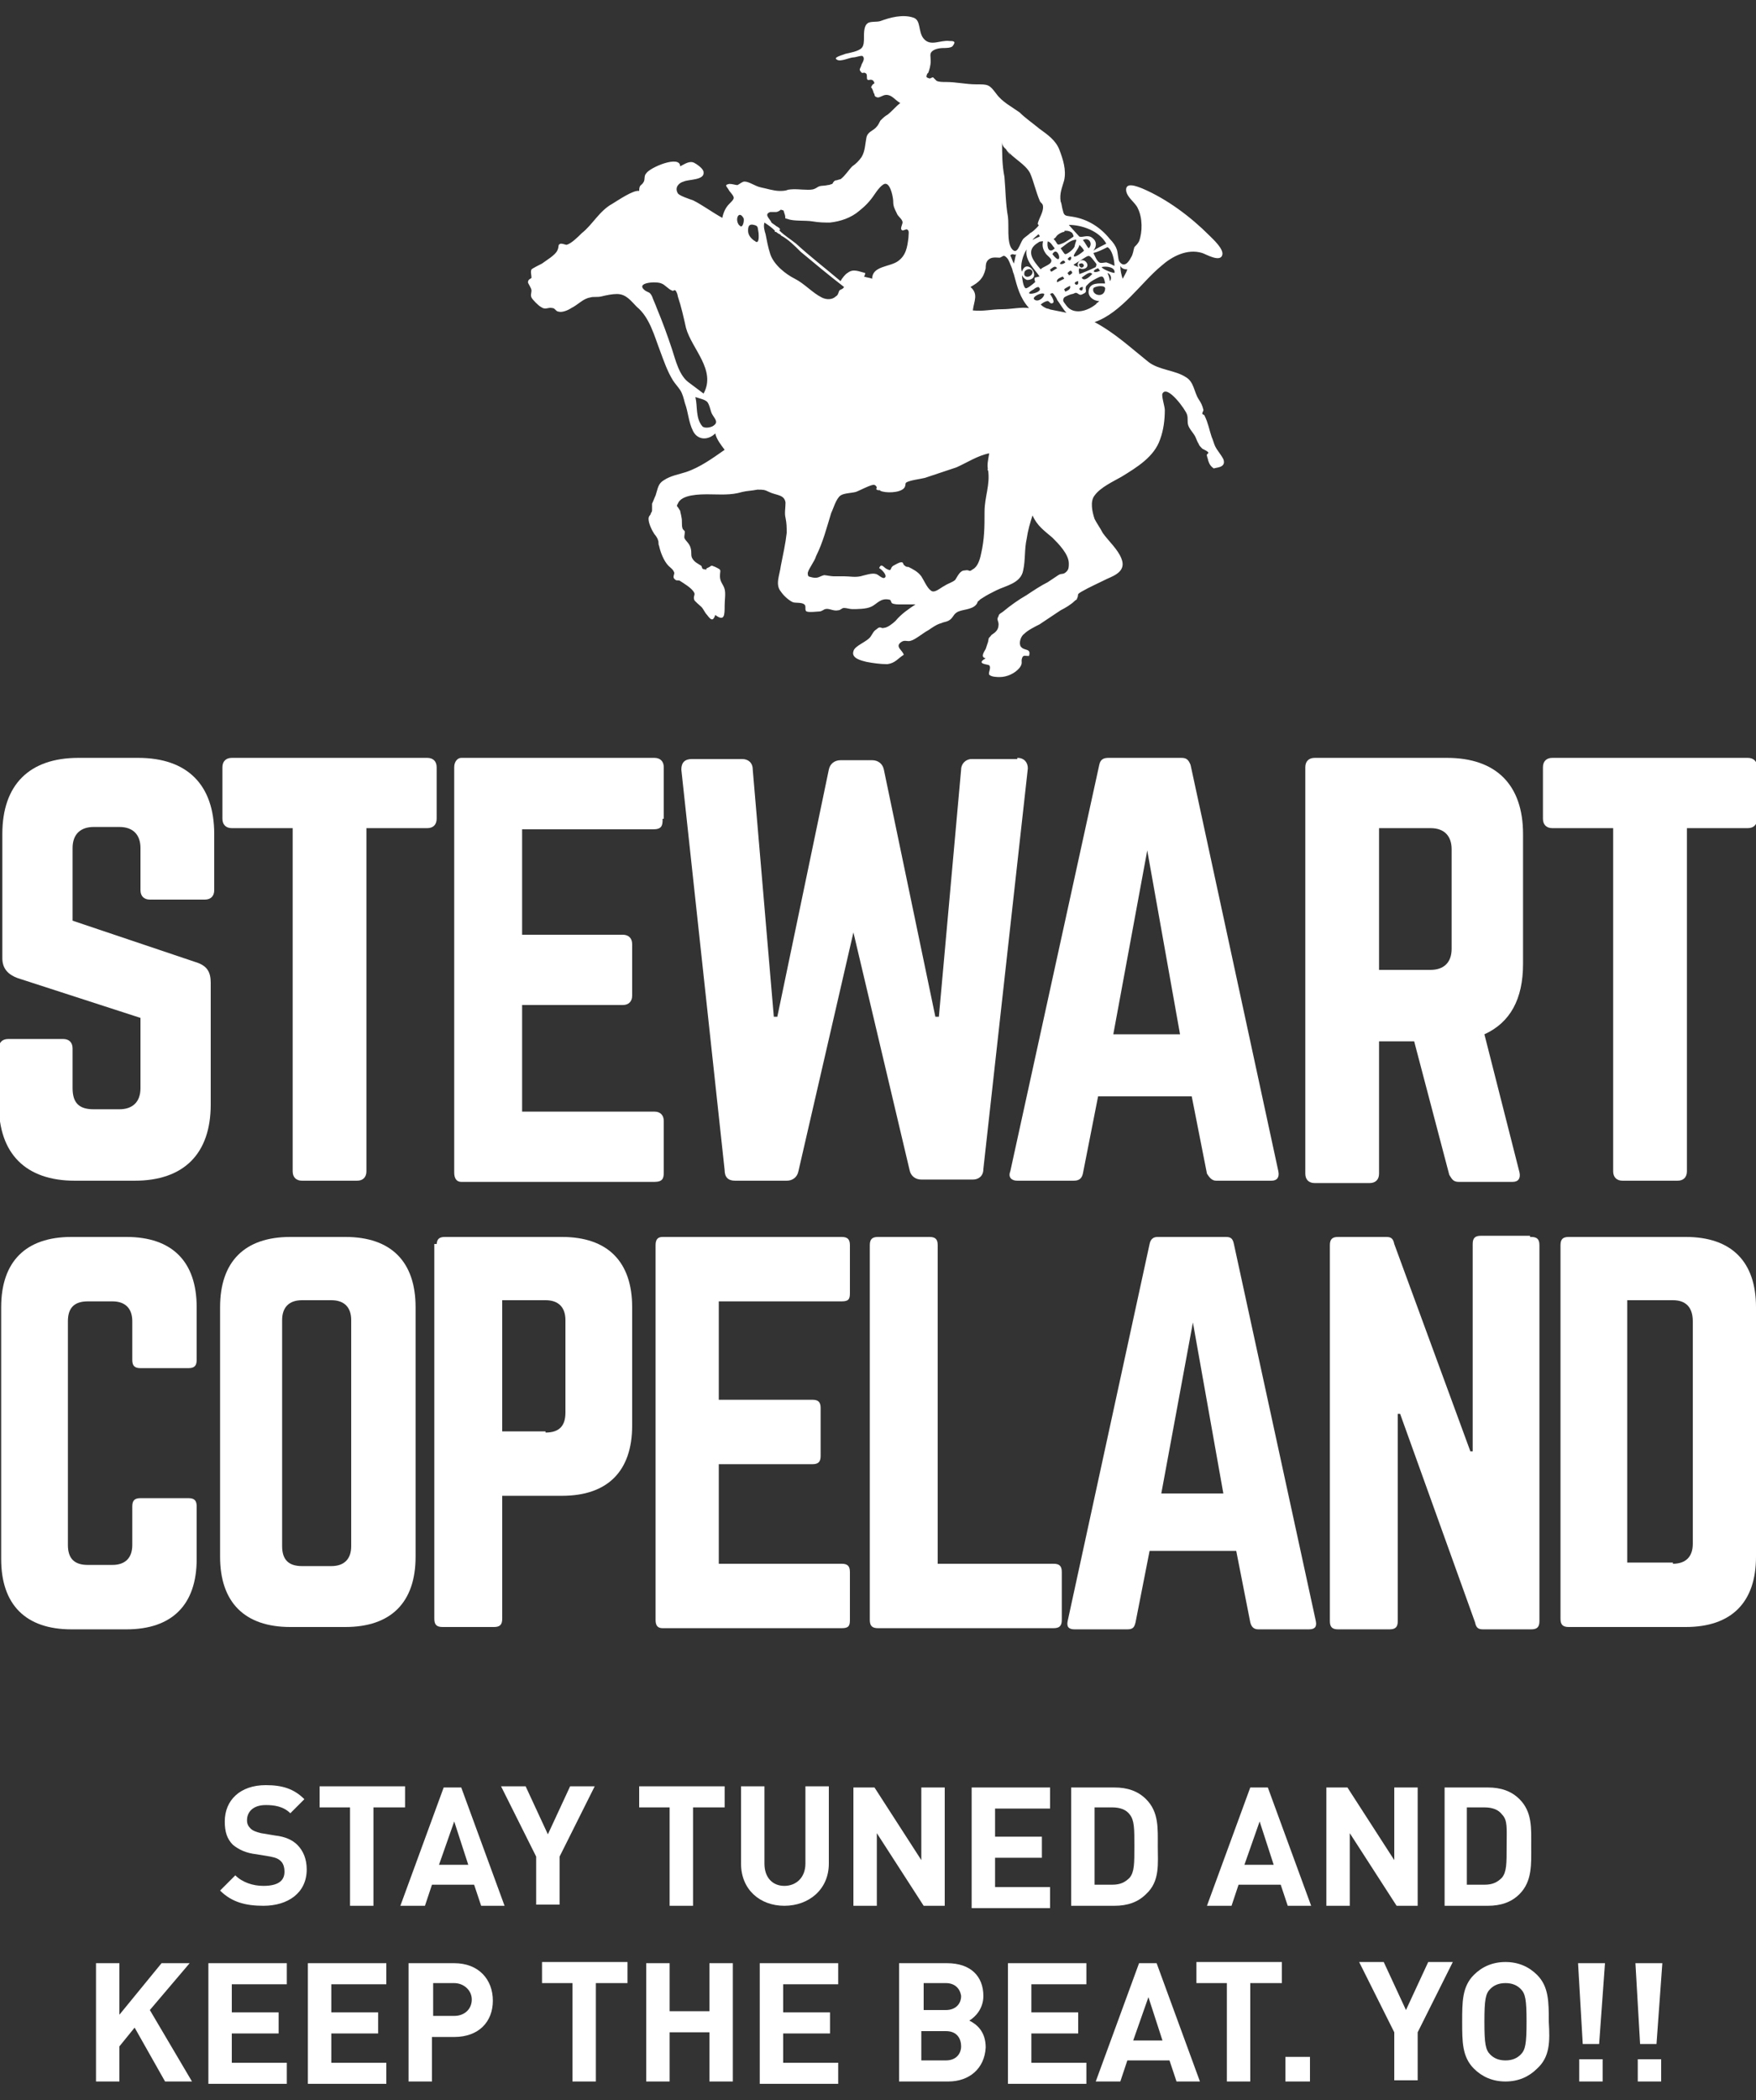 <?xml version="1.0" encoding="utf-8"?>
<!-- Generator: Adobe Illustrator 19.0.0, SVG Export Plug-In . SVG Version: 6.00 Build 0)  -->
<svg version="1.1" id="Livello_1" xmlns="http://www.w3.org/2000/svg" xmlns:xlink="http://www.w3.org/1999/xlink" x="0px" y="0px"
	 viewBox="-222 331.6 150 179.3" style="enable-background:new -222 331.6 150 179.3;" xml:space="preserve">
<rect x="-222" y="331.6" width="150" height="179.3" fill="#333333" stroke="none"/>
<style type="text/css">
	.st0{fill:#FFFFFF;}
</style>
<g>
	<g>
		<path id="XMLID_5581_" class="st0" d="M-210.2,396.3c4.2,0,6.5,2.3,6.5,6.5v4.8c0,0.5-0.3,0.8-0.8,0.8h-4.7
			c-0.5,0-0.8-0.3-0.8-0.8V404c0-1.1-0.6-1.8-1.8-1.8h-2.2c-1.1,0-1.8,0.6-1.8,1.8v6.2l10.7,3.6c0.8,0.3,1.1,0.8,1.1,1.7v10.4
			c0,4.2-2.3,6.5-6.5,6.5h-5.1c-4.2,0-6.5-2.3-6.5-6.5v-4.8c0-0.5,0.3-0.8,0.8-0.8h4.7c0.5,0,0.8,0.3,0.8,0.8v3.4
			c0,1.3,0.6,1.8,1.8,1.8h2.2c1.1,0,1.8-0.6,1.8-1.8v-6l-10.5-3.4c-0.8-0.3-1.3-0.8-1.3-1.7v-10.6c0-4.2,2.3-6.5,6.5-6.5H-210.2z"/>
		<path id="XMLID_5579_" class="st0" d="M-185.5,396.3c0.5,0,0.8,0.3,0.8,0.8v4.4c0,0.5-0.3,0.8-0.8,0.8h-5.2v29.3
			c0,0.5-0.3,0.8-0.8,0.8h-4.7c-0.5,0-0.8-0.3-0.8-0.8v-29.3h-5.2c-0.5,0-0.8-0.3-0.8-0.8v-4.4c0-0.5,0.3-0.8,0.8-0.8
			C-202.1,396.3-185.5,396.3-185.5,396.3z"/>
		<path id="XMLID_5577_" class="st0" d="M-165.4,401.6c0,0.5-0.1,0.8-0.8,0.8h-11.2v9h8.6c0.5,0,0.8,0.3,0.8,0.8v4.4
			c0,0.5-0.3,0.8-0.8,0.8h-8.6v9.1h11.3c0.5,0,0.8,0.3,0.8,0.8v4.4c0,0.5-0.1,0.8-0.8,0.8h-16.5c-0.4,0-0.6-0.3-0.6-0.8v-34.6
			c0-0.5,0.3-0.8,0.6-0.8h16.5c0.5,0,0.8,0.3,0.8,0.8v4.4h-0.1V401.6z"/>
		<path id="XMLID_5575_" class="st0" d="M-135.1,396.3c0.6,0,0.9,0.4,0.9,0.9l-3.8,34.2c0,0.6-0.4,0.9-0.9,0.9h-4.4
			c-0.5,0-0.9-0.3-1-0.8l-4.8-20.3l-4.7,20.4c-0.1,0.5-0.5,0.8-1,0.8h-4.4c-0.6,0-0.9-0.3-0.9-0.9l-3.7-34.2c0-0.6,0.3-0.9,0.9-0.9
			h4.3c0.5,0,0.9,0.3,0.9,0.9l1.8,21.1h0.3l4.4-21.1c0.1-0.5,0.5-0.8,1-0.8h2.7c0.5,0,0.9,0.3,1,0.8l4.4,21.1h0.3l1.9-21.1
			c0-0.5,0.4-0.9,0.9-0.9h3.9L-135.1,396.3L-135.1,396.3z"/>
		<path id="XMLID_5572_" class="st0" d="M-118.1,432.4c-0.4,0-0.6-0.3-0.8-0.6l-1.3-6.6h-8l-1.3,6.6c-0.1,0.4-0.3,0.6-0.8,0.6h-4.8
			c-0.5,0-0.8-0.3-0.6-0.8l7.6-34.7c0.1-0.5,0.4-0.6,0.8-0.6h6.2c0.4,0,0.6,0.1,0.8,0.6l7.5,34.7c0.1,0.5-0.1,0.8-0.6,0.8
			C-113.4,432.4-118.1,432.4-118.1,432.4z M-124,404.2l-2.9,15.7h5.7L-124,404.2z"/>
		<path id="XMLID_5569_" class="st0" d="M-91.9,413.9c0,3-1.1,5-3.3,6l3,11.8c0.1,0.5-0.1,0.8-0.6,0.8h-4.6c-0.5,0-0.6-0.3-0.8-0.6
			l-3-11.4h-3v11.3c0,0.5-0.3,0.8-0.8,0.8h-4.7c-0.5,0-0.8-0.3-0.8-0.8v-34.7c0-0.5,0.3-0.8,0.8-0.8h11.3c4.2,0,6.5,2.3,6.5,6.5
			V413.9z M-99.8,414.4c1.1,0,1.8-0.6,1.8-1.8v-8.5c0-1.1-0.6-1.8-1.8-1.8h-4.4v12.1H-99.8z"/>
		<path id="XMLID_5567_" class="st0" d="M-72.7,396.3c0.5,0,0.8,0.3,0.8,0.8v4.4c0,0.5-0.3,0.8-0.8,0.8h-5.2v29.3
			c0,0.5-0.3,0.8-0.8,0.8h-4.7c-0.5,0-0.8-0.3-0.8-0.8v-29.3h-5.2c-0.5,0-0.8-0.3-0.8-0.8v-4.4c0-0.5,0.3-0.8,0.8-0.8H-72.7z"/>
	</g>
	<g>
		<path id="XMLID_5565_" class="st0" d="M-205.2,447.7c0,0.5-0.2,0.7-0.7,0.7h-4.1c-0.5,0-0.7-0.2-0.7-0.7v-3.3
			c0-1.1-0.6-1.7-1.7-1.7h-2.1c-1.2,0-1.7,0.6-1.7,1.7v19.1c0,1.2,0.6,1.7,1.7,1.7h2.1c1.1,0,1.7-0.6,1.7-1.7v-3.3
			c0-0.5,0.2-0.7,0.7-0.7h4.1c0.5,0,0.7,0.2,0.7,0.7v4.5c0,3.9-2.1,6-6,6h-4.7c-3.9,0-6-2.1-6-6v-21.5c0-3.9,2.1-6,6-6h4.7
			c3.9,0,6,2.1,6,6V447.7z"/>
		<path id="XMLID_5562_" class="st0" d="M-203.2,443.2c0-3.9,2.1-6,6-6h4.7c3.9,0,6,2.1,6,6v21.3c0,3.9-2.1,6-6,6h-4.7
			c-3.9,0-6-2.1-6-6V443.2z M-193.7,465.3c1.1,0,1.7-0.6,1.7-1.7v-19.3c0-1.1-0.6-1.7-1.7-1.7h-2.5c-1.1,0-1.7,0.6-1.7,1.7v19.3
			c0,1.2,0.6,1.7,1.7,1.7C-196.2,465.3-193.7,465.3-193.7,465.3z"/>
		<path id="XMLID_5559_" class="st0" d="M-184.7,437.9c0-0.5,0.2-0.7,0.7-0.7h10c3.9,0,6,2.1,6,6v10.1c0,3.9-2.1,6-6,6h-5.1v10.5
			c0,0.5-0.2,0.7-0.7,0.7h-4.4c-0.5,0-0.7-0.2-0.7-0.7v-32h0.2V437.9z M-175.4,453.9c1.2,0,1.7-0.6,1.7-1.7v-7.9
			c0-1.1-0.6-1.7-1.7-1.7h-3.7v11.2h3.7V453.9z"/>
		<path id="XMLID_5557_" class="st0" d="M-149.4,442c0,0.5-0.1,0.7-0.7,0.7h-10.5v8.4h8c0.5,0,0.7,0.2,0.7,0.7v4.1
			c0,0.5-0.2,0.7-0.7,0.7h-8v8.5h10.5c0.5,0,0.7,0.2,0.7,0.7v4.1c0,0.5-0.1,0.7-0.7,0.7h-15.3c-0.4,0-0.6-0.2-0.6-0.7v-32
			c0-0.5,0.2-0.7,0.6-0.7h15.3c0.5,0,0.7,0.2,0.7,0.7V442z"/>
		<path id="XMLID_5555_" class="st0" d="M-141.9,465.1h9.9c0.5,0,0.7,0.2,0.7,0.7v4.1c0,0.5-0.2,0.7-0.7,0.7h-15
			c-0.5,0-0.7-0.2-0.7-0.7v-32c0-0.5,0.2-0.7,0.7-0.7h4.4c0.5,0,0.7,0.2,0.7,0.7L-141.9,465.1L-141.9,465.1z"/>
		<path id="XMLID_5552_" class="st0" d="M-114.5,470.7c-0.4,0-0.6-0.2-0.7-0.6l-1.2-6.1h-7.4l-1.2,6.1c-0.1,0.4-0.2,0.6-0.7,0.6
			h-4.5c-0.5,0-0.7-0.2-0.6-0.7l7-32.2c0.1-0.5,0.4-0.6,0.7-0.6h5.8c0.4,0,0.6,0.1,0.7,0.6l7,32.2c0.1,0.5-0.1,0.7-0.6,0.7H-114.5z
			 M-120.1,444.5l-2.7,14.6h5.3L-120.1,444.5z"/>
		<path id="XMLID_5550_" class="st0" d="M-91.2,437.2c0.5,0,0.7,0.2,0.7,0.7V470c0,0.5-0.2,0.7-0.7,0.7h-4.1c-0.4,0-0.6-0.1-0.7-0.6
			l-6.4-17.8h-0.2V470c0,0.5-0.2,0.7-0.7,0.7h-4.4c-0.5,0-0.7-0.2-0.7-0.7v-32.1c0-0.5,0.2-0.7,0.7-0.7h4.1c0.4,0,0.6,0.1,0.7,0.6
			l6.5,17.7h0.2v-17.7c0-0.5,0.2-0.7,0.7-0.7h4.2v0.1H-91.2z"/>
		<path id="XMLID_5547_" class="st0" d="M-88.7,437.9c0-0.5,0.2-0.7,0.7-0.7h10c3.9,0,6,2.1,6,6v21.3c0,3.9-2.1,6-6,6h-10
			c-0.5,0-0.7-0.2-0.7-0.7V437.9z M-79.1,465.1c1.1,0,1.7-0.6,1.7-1.7v-19c0-1.2-0.6-1.8-1.7-1.8H-83V465h3.9V465.1z"/>
	</g>
	<g>
		<path class="st0" d="M-199.5,494.3c-1.5,0-2.7-0.3-3.7-1.3l1.3-1.3c0.6,0.6,1.5,0.9,2.4,0.9c1.2,0,1.8-0.4,1.8-1.2
			c0-0.4-0.1-0.7-0.3-0.9c-0.2-0.2-0.4-0.3-0.9-0.4l-1.2-0.2c-0.9-0.1-1.5-0.4-2-0.8c-0.5-0.5-0.7-1.1-0.7-2c0-1.8,1.3-3.1,3.5-3.1
			c1.4,0,2.4,0.3,3.3,1.2l-1.2,1.2c-0.6-0.6-1.4-0.7-2.1-0.7c-1.1,0-1.6,0.6-1.6,1.3c0,0.3,0.1,0.5,0.3,0.7c0.2,0.2,0.5,0.3,0.9,0.4
			l1.2,0.2c0.9,0.1,1.5,0.4,1.9,0.8c0.5,0.5,0.8,1.2,0.8,2.1C-195.8,493.2-197.4,494.3-199.5,494.3z"/>
		<path class="st0" d="M-190.1,485.9v8.4h-2v-8.4h-2.6v-1.8h7.3v1.8H-190.1z"/>
		<path class="st0" d="M-180.9,494.3l-0.6-1.8h-3.6l-0.6,1.8h-2.1l3.7-10.1h1.5l3.7,10.1H-180.9z M-183.2,487.1l-1.3,3.7h2.5
			L-183.2,487.1z"/>
		<path class="st0" d="M-174.2,490.1v4.1h-2v-4.1l-3-6h2.1l1.9,4.1l1.9-4.1h2.1L-174.2,490.1z"/>
		<path class="st0" d="M-162.8,485.9v8.4h-2v-8.4h-2.6v-1.8h7.3v1.8H-162.8z"/>
		<path class="st0" d="M-155,494.3c-2.1,0-3.7-1.4-3.7-3.6v-6.6h2v6.6c0,1.2,0.7,1.9,1.7,1.9s1.8-0.7,1.8-1.9v-6.6h2v6.6
			C-151.2,492.9-152.9,494.3-155,494.3z"/>
		<path class="st0" d="M-143.1,494.3l-4-6.2v6.2h-2v-10.1h1.8l4,6.2v-6.2h2v10.1H-143.1z"/>
		<path class="st0" d="M-139,494.3v-10.1h6.7v1.8h-4.7v2.4h4v1.8h-4v2.5h4.7v1.8h-6.7V494.3z"/>
		<path class="st0" d="M-124.1,493.3c-0.7,0.7-1.6,1-2.7,1h-3.7v-10.1h3.7c1.1,0,2,0.3,2.7,1c1.1,1.1,1,2.5,1,4
			S-122.9,492.2-124.1,493.3z M-125.5,486.5c-0.3-0.4-0.8-0.6-1.5-0.6h-1.5v6.6h1.5c0.7,0,1.1-0.2,1.5-0.6c0.4-0.5,0.4-1.2,0.4-2.7
			S-125.1,487-125.5,486.5z"/>
		<path class="st0" d="M-112,494.3l-0.6-1.8h-3.6l-0.6,1.8h-2.1l3.7-10.1h1.5l3.7,10.1H-112z M-114.4,487.1l-1.3,3.7h2.5
			L-114.4,487.1z"/>
		<path class="st0" d="M-102.7,494.3l-4-6.2v6.2h-2v-10.1h1.8l4,6.2v-6.2h2v10.1H-102.7z"/>
		<path class="st0" d="M-92.2,493.3c-0.7,0.7-1.6,1-2.7,1h-3.7v-10.1h3.7c1.1,0,2,0.3,2.7,1c1.1,1.1,1,2.5,1,4
			C-91.2,490.7-91.1,492.2-92.2,493.3z M-93.7,486.5c-0.3-0.4-0.8-0.6-1.5-0.6h-1.5v6.6h1.5c0.7,0,1.1-0.2,1.5-0.6
			c0.4-0.5,0.4-1.2,0.4-2.7S-93.2,487-93.7,486.5z"/>
		<path class="st0" d="M-207.9,509.3l-2.6-4.6l-1.3,1.6v3h-2v-10.1h2v4.4l3.6-4.4h2.4l-3.4,4l3.6,6.1H-207.9z"/>
		<path class="st0" d="M-204.2,509.3v-10.1h6.7v1.8h-4.7v2.4h4v1.8h-4v2.5h4.7v1.8h-6.7V509.3z"/>
		<path class="st0" d="M-195.7,509.3v-10.1h6.7v1.8h-4.7v2.4h4v1.8h-4v2.5h4.7v1.8h-6.7V509.3z"/>
		<path class="st0" d="M-183.2,505.5h-1.9v3.8h-2v-10.1h3.9c2.1,0,3.3,1.4,3.3,3.2C-179.9,504.2-181.1,505.5-183.2,505.5z
			 M-183.2,500.9h-1.8v2.8h1.8c0.9,0,1.5-0.6,1.5-1.4S-182.4,500.9-183.2,500.9z"/>
		<path class="st0" d="M-171.1,500.9v8.4h-2v-8.4h-2.6v-1.8h7.3v1.8H-171.1z"/>
		<path class="st0" d="M-161.4,509.3v-4.2h-3.4v4.2h-2v-10.1h2v4.1h3.4v-4.1h2v10.1H-161.4z"/>
		<path class="st0" d="M-157.1,509.3v-10.1h6.7v1.8h-4.7v2.4h4v1.8h-4v2.5h4.7v1.8h-6.7V509.3z"/>
		<path class="st0" d="M-141,509.3h-4.2v-10.1h4.1c2,0,3.1,1.1,3.1,2.8c0,1.1-0.7,1.8-1.2,2.1c0.6,0.3,1.4,0.9,1.4,2.3
			C-137.9,508.2-139.2,509.3-141,509.3z M-141.2,500.9h-1.9v2.3h1.9c0.8,0,1.3-0.5,1.3-1.2C-140,501.3-140.5,500.9-141.2,500.9z
			 M-141.2,505h-2.1v2.5h2.1c0.9,0,1.3-0.6,1.3-1.2C-139.9,505.7-140.2,505-141.2,505z"/>
		<path class="st0" d="M-135.9,509.3v-10.1h6.7v1.8h-4.7v2.4h4v1.8h-4v2.5h4.7v1.8h-6.7V509.3z"/>
		<path class="st0" d="M-121.5,509.3l-0.6-1.8h-3.6l-0.6,1.8h-2.1l3.7-10.1h1.5l3.7,10.1H-121.5z M-123.9,502.1l-1.3,3.7h2.5
			L-123.9,502.1z"/>
		<path class="st0" d="M-115.2,500.9v8.4h-2v-8.4h-2.6v-1.8h7.3v1.8H-115.2z"/>
		<path class="st0" d="M-112.2,509.3v-2.1h2.1v2.1H-112.2z"/>
		<path class="st0" d="M-100.9,505.1v4.1h-2v-4.1l-3-6h2.1l1.9,4.1l1.9-4.1h2.1L-100.9,505.1z"/>
		<path class="st0" d="M-90.7,508.2c-0.7,0.7-1.6,1.1-2.7,1.1s-2-0.4-2.7-1.1c-1-1-1-2.3-1-4c0-1.7,0-3,1-4c0.7-0.7,1.6-1.1,2.7-1.1
			s2,0.4,2.7,1.1c1,1,1,2.3,1,4C-89.6,505.9-89.6,507.2-90.7,508.2z M-92.1,501.4c-0.3-0.3-0.7-0.5-1.3-0.5s-1,0.2-1.3,0.5
			c-0.4,0.4-0.5,0.9-0.5,2.8c0,1.9,0.1,2.4,0.5,2.8c0.3,0.3,0.7,0.5,1.3,0.5s1-0.2,1.3-0.5c0.4-0.4,0.5-0.9,0.5-2.8
			C-91.6,502.3-91.7,501.8-92.1,501.4z"/>
		<path class="st0" d="M-85.4,506.1h-1.4l-0.4-6.9h2.3L-85.4,506.1z M-87.1,509.3v-1.9h2v1.9H-87.1z"/>
		<path class="st0" d="M-80.5,506.1h-1.4l-0.4-6.9h2.3L-80.5,506.1z M-82.1,509.3v-1.9h2v1.9H-82.1z"/>
	</g>
	<path id="XMLID_14_" class="st0" d="M-117.5,370.8c-0.2-0.4-0.5-0.7-0.7-1.1c-0.1-0.2-0.2-0.6-0.3-0.8c-0.2-0.6-0.3-1.2-0.6-1.8
		c0-0.1-0.2-0.1-0.2-0.2c0-0.1,0.1-0.2,0.1-0.3c-0.1-0.4-0.2-0.6-0.4-0.9c-0.4-0.6-0.4-1.5-1.1-1.9c-0.9-0.6-2.3-0.6-3.2-1.3
		c-1.5-1.2-2.9-2.5-4.6-3.4c2.3-0.8,4-3.4,5.7-4.8c0.9-0.8,2.2-1.5,3.5-1.1c0.3,0.1,1.5,0.8,1.7,0.2c0.2-0.5-0.8-1.4-1.1-1.7
		c-1.6-1.6-3.6-3.1-5.7-4c-0.5-0.2-1.5-0.6-1.4,0.2c0.1,0.6,0.8,1,1,1.5c0.4,0.8,0.4,2,0.1,2.8c-0.1,0.2-0.3,0.4-0.4,0.5
		c-0.1,0.3-0.1,0.6-0.3,0.9c-0.2,0.4-0.6,0.9-1,0.3c-0.1-0.2-0.1-0.7-0.2-1c-0.1-0.3-0.3-0.6-0.6-0.9c-0.8-1-1.9-1.7-3.2-1.9
		c-0.5-0.1-0.7,0-0.8-0.5c-0.1-0.3-0.1-0.6-0.2-0.8c-0.1-0.7,0.1-1.1,0.3-1.8c0.2-0.9-0.1-1.8-0.4-2.6c-0.3-0.8-1-1.3-1.7-1.8
		c-0.6-0.5-1.2-0.9-1.7-1.4c-0.7-0.5-1.5-0.9-2-1.6c-0.6-0.8-0.7-0.8-1.7-0.8c-0.9,0-1.7-0.2-2.6-0.2c-0.3,0-0.6,0-0.8-0.1
		c-0.1-0.1-0.2-0.2-0.3-0.3c-0.1,0-0.2,0.1-0.3,0.1c-0.3-0.1-0.3-0.1-0.2-0.4c0,0,0.1-0.1,0.1-0.1c0.1-0.3,0.2-0.6,0.2-1
		c0-0.4-0.1-0.6,0.1-0.8c0.2-0.2,0.6-0.3,1-0.3c0.2,0,0.7,0,0.8-0.2c0.3-0.4,0-0.4-0.3-0.4c-0.8-0.1-1.6,0.5-2.2-0.2
		c-0.5-0.6-0.2-1.6-0.9-1.8c-0.9-0.3-2,0-2.8,0.3c-0.3,0.1-0.9,0-1.1,0.2c-0.3,0.2-0.3,0.8-0.3,1.2c0,0.3,0,0.7-0.2,0.9
		c-0.3,0.3-1,0.4-1.4,0.5c-0.2,0.1-1.1,0.3-0.7,0.5c0.3,0.2,1.1-0.2,1.4-0.2c0.2,0,0.7-0.2,0.8-0.1c0.2,0.2,0,0.5-0.1,0.7
		c-0.1,0.4-0.3,0.4,0,0.7c0.1,0.1,0.2-0.1,0.4,0.1c0.1,0.1,0,0.4,0.1,0.5c0.1,0.1,0.3-0.1,0.5,0.1c0.2,0.3,0,0.2,0,0.3
		c0-0.1-0.2,0.2-0.2,0.3c0-0.2,0.3,0.5,0.2,0.4c0.2,0.2,0,0.3,0.3,0.4c0.2,0.1,0.5-0.2,0.8-0.2c0.5,0,0.7,0.4,1.2,0.7
		c-0.4,0.3-0.7,0.7-1.1,1c-0.2,0.1-0.4,0.3-0.6,0.5c-0.1,0.2-0.2,0.4-0.3,0.5c-0.3,0.4-0.8,0.4-0.9,1c-0.1,0.5-0.1,1.1-0.4,1.6
		c-0.2,0.3-0.5,0.6-0.8,0.8c-0.3,0.3-0.6,0.8-1,1.1c-0.1,0-0.3,0.1-0.4,0.1c-0.1,0-0.2,0.1-0.3,0.3c-0.1,0-0.2,0.1-0.4,0.1
		c-0.4,0.1-0.6,0-0.9,0.2c-0.3,0.2-0.5,0.2-0.8,0.2c-0.6,0-1.1-0.1-1.7,0c-0.2,0.1-0.5,0.1-0.7,0.1c-0.5,0-1.1-0.2-1.6-0.3
		c-0.5-0.1-1-0.5-1.4-0.5c-0.2,0-0.4,0.2-0.6,0.3c-0.2,0-0.4-0.1-0.7-0.1c-0.5,0.1-0.2,0.2,0,0.6c0.5,0.6,0.5,0.6,0,1.1
		c-0.3,0.3-0.5,0.7-0.6,1.2c-0.9-0.5-1.7-1.1-2.5-1.5c-0.3-0.1-1.2-0.4-1.3-0.6c-0.3-0.5,0.1-0.9,0.5-1c0.4-0.2,1.8-0.1,1.7-0.8
		c0-0.3-0.6-0.7-0.8-0.8c-0.4-0.2-0.8,0.1-1.2,0.3c0-1-2.6,0.1-2.9,0.6c-0.2,0.2-0.1,0.5-0.2,0.7c-0.2,0.4-0.4,0.2-0.4,0.8
		c-0.5-0.1-1.8,0.8-2.3,1.1c-1.1,0.6-1.7,1.8-2.6,2.5c-0.3,0.3-0.9,0.9-1.3,1c-0.1,0-0.3-0.1-0.5-0.1c-0.3,0.1-0.1,0.2-0.3,0.6
		c-0.2,0.4-0.9,0.8-1.3,1.1c-0.2,0.1-0.8,0.4-0.9,0.5c-0.1,0.2,0,0.5,0,0.7c0,0.1-0.3,0.1-0.3,0.4c0,0.1,0.3,0.5,0.3,0.7
		c0,0.2-0.1,0.4,0,0.6c0.1,0.2,0.6,0.7,0.8,0.8c0.4,0.3,0.6,0,1,0.1c0.2,0,0.3,0.3,0.5,0.3c0.3,0.1,0.8-0.1,1.1-0.3
		c0.6-0.3,1-0.8,1.6-0.9c0.3-0.1,0.6,0,1-0.1c0.4-0.1,0.9-0.2,1.3-0.2c0.8,0,1.2,0.6,1.7,1.1c1.1,0.9,1.5,2.5,2,3.8
		c0.3,0.8,0.6,1.7,1.1,2.5c0.2,0.3,0.4,0.5,0.6,0.8c0.2,0.3,0.3,0.7,0.4,1.1c0.3,0.8,0.3,1.6,0.7,2.4c0.4,0.8,1.3,0.8,1.9,0.2
		c0.1,0.5,0.5,1,0.8,1.4c-1,0.7-2.1,1.5-3.3,1.9c-0.6,0.2-1.3,0.3-1.9,0.7c-0.5,0.3-0.5,0.7-0.7,1.3c-0.1,0.2-0.2,0.5-0.3,0.7
		c0,0.2,0,0.3,0,0.5c0,0.1,0,0.2-0.1,0.3c0,0.2-0.2,0.2-0.2,0.5c0,0.4,0.3,1,0.5,1.3c0.1,0.1,0.3,0.4,0.3,0.5c0.1,0.2,0,0.3,0.1,0.5
		c0.1,0.5,0.4,1.3,0.8,1.7c0.2,0.2,0.4,0.3,0.5,0.6c0,0.2-0.2,0.4,0.1,0.6c0.1,0.1,0.3,0,0.4,0.1c0.3,0.2,1,0.6,1.2,1
		c0.1,0.2-0.1,0.3,0,0.6c0,0.1,0.5,0.5,0.6,0.6c0.2,0.2,0.3,0.5,0.5,0.7c0.3,0.4,0.5,0.6,0.7,0c0.8,0.6,0.8,0,0.8-0.8
		c0-0.5,0.1-1,0-1.4c-0.1-0.4-0.4-0.6-0.4-1.1c0-0.6,0.2-0.5-0.4-0.8c-0.5-0.2-0.2-0.1-0.7,0.1c-0.2,0.1,0.1,0.2-0.2,0.1
		c-0.3,0-0.2-0.2-0.3-0.3c-0.3-0.2-0.6-0.3-0.8-0.7c-0.1-0.3,0-0.4-0.1-0.8c-0.1-0.4-0.4-0.6-0.5-0.8c-0.1-0.1,0-0.4,0-0.6
		c0-0.1-0.2-0.2-0.2-0.3c-0.1-0.3,0-0.6-0.1-1c0-0.1-0.1-0.4-0.1-0.5c0.1,0.2-0.4-0.7-0.2-0.2c-0.1-0.3-0.1-0.2,0-0.4
		c0.3-0.8,1.9-0.8,2.6-0.8c1,0,1.9,0.1,2.9-0.2c0.4-0.1,0.8-0.1,1.3-0.2c0.5,0,0.6,0,1,0.2c0.6,0.3,1.3,0.2,1.4,0.9
		c0,0.5-0.1,0.9,0,1.3c0.1,0.5,0.1,0.8,0.1,1.3c-0.1,0.9-0.3,1.8-0.5,2.8c-0.1,0.8-0.5,1.6,0,2.2c0.2,0.3,0.6,0.7,1,0.9
		c0.2,0.1,0.8,0,1,0.2c0.2,0.1,0,0.5,0.2,0.6c0.2,0.1,1,0,1.1,0c0.2,0,0.4-0.2,0.5-0.2c0.3-0.1,0.7,0.2,1.1,0.1
		c0.2,0,0.3-0.2,0.5-0.2c0.2,0,0.5,0.1,0.7,0.1c0.4,0,1.2,0,1.6-0.2c0.5-0.2,0.8-0.8,1.6-0.6c0.1,0,0.1,0.2,0.2,0.3
		c0.2,0.1,0.5,0.1,0.7,0.1c0.4,0,0.8,0,1.3,0c-0.6,0.4-1.2,0.8-1.7,1.4c-0.2,0.2-0.7,0.6-1,0.6c-0.2,0.1-0.3-0.2-0.6,0.1
		c-0.3,0.2-0.3,0.3-0.5,0.6c-0.3,0.5-1.4,0.8-1.5,1.3c-0.2,0.6,0.7,0.8,1.1,0.9c0.5,0.1,1.2,0.2,1.8,0.2c0.7-0.1,0.9-0.5,1.4-0.8
		c-0.1-0.4-0.8-0.7-0.2-1.1c0.3-0.2,0.5,0,0.8-0.1c0.4-0.1,1.1-0.7,1.5-0.9c0.3-0.2,0.7-0.5,1.1-0.6c0.2-0.1,0.4-0.1,0.6-0.2
		c0.4-0.2,0.4-0.5,0.7-0.7c0.4-0.3,1.3-0.2,1.7-0.7c0.1-0.1,0.1-0.3,0.2-0.3c0.2-0.2,0.1-0.1,0.4-0.3c0.3-0.2,0.7-0.4,1.1-0.6
		c0.8-0.4,2.1-0.6,2.3-1.7c0.2-0.9,0.1-1.8,0.3-2.7c0.1-0.7,0.3-1.4,0.5-2c0.4,0.9,1,1.3,1.7,1.9c0.5,0.5,1.4,1.4,1.4,2.2
		c0,0.3,0,0.5-0.2,0.7c-0.3,0.3-0.4,0.1-0.7,0.3c-0.3,0.2-0.6,0.4-0.9,0.6c-0.6,0.3-1.2,0.7-1.8,1.1c-0.7,0.4-1.4,0.9-2,1.4
		c-0.1,0.1-0.4,0.2-0.4,0.4c-0.2,0.3,0,0.4,0,0.7c0,0.5-0.3,0.7-0.6,0.9c-0.3,0.4-0.2,0.1-0.3,0.6c-0.1,0.3-0.1,0.3-0.2,0.6
		c-0.1,0.2-0.5,0.7,0,0.8c-0.9,0.5,0.2,0.5,0.3,0.6c0.2,0.2-0.1,0.6,0,0.8c0.2,0.2,0.7,0.2,0.9,0.2c0.6,0,1.3-0.3,1.7-0.8
		c0.3-0.4,0.1-0.5,0.2-0.8c0.1-0.3,0.2-0.2,0.6-0.2c0.2-0.7-0.4-0.4-0.7-0.8c-0.2-0.3,0-0.9,0.3-1.1c0.3-0.3,0.9-0.6,1.3-0.8
		c0.6-0.4,1.2-0.8,1.8-1.2c0.4-0.2,0.9-0.5,1.2-0.8c0.1-0.1,0.2-0.1,0.2-0.2c0.2-0.4-0.1-0.3,0.4-0.6c0.7-0.4,1.4-0.7,2.2-1.1
		c0.7-0.3,1.6-0.7,1.2-1.7c-0.3-0.8-1.1-1.5-1.6-2.2c-0.2-0.4-0.5-0.8-0.7-1.2c-0.2-0.6-0.4-1.5,0-2c0.5-0.7,1.6-1.2,2.3-1.6
		c1.3-0.8,2.8-1.7,3.3-3.2c0.3-0.8,0.4-1.7,0.4-2.5c0-0.3-0.3-1.2-0.2-1.4c0.4-0.8,2,1.4,2.1,1.8c0.1,0.3,0,0.6,0.1,0.9
		c0.1,0.3,0.3,0.5,0.5,0.8c0.2,0.3,0.2,0.5,0.4,0.8c0,0.1,0.2,0.3,0.3,0.4c0.2,0.1,0.4,0.2,0.5,0.3c0.1,0.1-0.2,0.2-0.1,0.3
		c0,0.1,0.1,0.3,0.1,0.4c0.1,0.3,0.2,0.5,0.5,0.7C-118.3,371.5-117.2,371.6-117.5,370.8C-117.6,370.6-117.4,371-117.5,370.8z
		 M-126.3,354.3c0.1,0.2,0.3,0.3,0.6,0.3c-0.1,0.3-0.3,0.6-0.4,0.8C-126.2,355.1-126.3,354.7-126.3,354.3z M-163.1,364.3
		c-0.9-0.6-1.2-2-1.5-2.9c-0.4-1.2-0.8-2.3-1.3-3.5c-0.1-0.3-0.3-0.7-0.4-1c-0.2-0.4-0.3-0.3-0.6-0.5c-0.9-0.7,1-0.8,1.4-0.6
		c0.3,0.1,0.6,0.5,0.9,0.6c0.1,0.1,0.2-0.1,0.3,0c0.1,0.1,0.2,0.4,0.2,0.5c0.3,0.9,0.5,1.8,0.7,2.7c0.5,1.8,2.6,3.6,1.5,5.6
		C-162.3,364.9-162.7,364.6-163.1,364.3z M-162,368c-0.6-0.7-0.4-1.7-0.6-2.5c0.3,0.1,0.8,0.2,1,0.4c0.2,0.2,0.3,0.8,0.4,1
		c0.2,0.4,0.6,0.7,0.2,1C-161.2,368.1-161.8,368.2-162,368C-162.5,367.4-161.7,368.4-162,368z M-158.8,350.9
		c-0.5-0.5-0.1-1.4,0.3-0.7C-158.4,350.3-158.5,351.1-158.8,350.9C-159.1,350.6-158.5,351.1-158.8,350.9z M-157.5,352.2
		c-0.3-0.2-0.6-0.5-0.6-0.9c0-0.4,0.1-0.6,0.5-0.5c0.4,0.1,0.3,0.2,0.4,0.7C-157.2,351.6-157.1,352.5-157.5,352.2
		C-157.8,352-157.3,352.3-157.5,352.2z M-132.4,358c-0.3-0.1-0.5-0.2-0.7-0.4c0.1-0.1,0.4-0.3,0.6-0.3c0.1,0,0.2,0.2,0.3,0.2
		c0.4,0,0.1-0.5-0.1-0.8c0.2-0.1,0.2-0.1,0.3,0c0,0,0.3,0.4,0.3,0.5c0.3,0.4,0.5,0.8,0.8,1.1C-131.4,358.2-131.9,358.1-132.4,358
		C-132.9,357.8-132,358.1-132.4,358z M-134.2,355.5c1.3-0.1-0.1-2-0.5-0.7c-0.2-0.5,0.1-1.5,0.4-1.9c-0.2,0.9,0.7,1.7,1.1,2.3
		c0,0-0.4,0.1-0.4,0.1c-0.1,0.2,0.1,0.4,0,0.4c-0.1,0.1-0.7,0.6-0.8,0.5c-0.2-0.1-0.3-0.9-0.3-1.1
		C-134.6,355.3-134.4,355.5-134.2,355.5C-133.8,355.4-134.6,355.5-134.2,355.5z M-134.5,354.9c0-0.3,0.6-0.5,0.7-0.1
		C-133.8,355.3-134.6,355.4-134.5,354.9z M-129.8,355c0-0.1-0.1-0.3,0-0.5c0.4,0.2,0.9-0.1,0.6-0.5c-0.3-0.4-0.9-0.1-0.7,0.4
		c-0.2-0.1-0.3-0.1-0.4-0.2c0.3-0.2,0.5-0.3,0.8-0.5c0.5-0.3,0.5-0.4,0.9,0.1c0.3,0.4,0.3,0.3,0.2,0.6
		C-128.8,354.6-129.5,354.9-129.8,355z M-128.2,354.5c0.1,0.1,0.1,0.2,0.2,0.2C-128.6,355-128.8,354.7-128.2,354.5z M-129.5,356.1
		c0,0.3-0.1,0.4-0.3,0.2C-129.8,356.2-129.7,356.1-129.5,356.1z M-129.9,355.8c-0.1,0.3-0.6-0.1,0-0.2
		C-129.9,355.6-129.9,355.7-129.9,355.8z M-129.6,355.3c0.3-0.2,0.7-0.6,0.9-0.3C-128.9,355.2-129.4,355.7-129.6,355.3z
		 M-129.7,354.1c0.2-0.1,0.4,0.2,0.2,0.3C-129.7,354.6-130,354.1-129.7,354.1z M-132.1,353.3C-131.6,352.4-131.1,354.6-132.1,353.3
		L-132.1,353.3z M-131.7,354.5c-0.2,0.1-0.3,0.2-0.5,0.3c0,0-0.1-0.1-0.1-0.2C-132.1,354.5-131.9,354.2-131.7,354.5z M-132.5,352.2
		c0.3,0.1,0.4,0.4,0.6,0.6C-132.4,353.3-132.6,352.7-132.5,352.2z M-131.4,354c0.2-0.2,0.3-0.2,0.4,0
		C-131.2,354.2-131.6,354.2-131.4,354z M-131.2,355.2c0,0.1,0.1,0.1,0.1,0.2c-0.2,0.1-0.4,0.2-0.6,0.3
		C-131.8,355.4-131.4,355.3-131.2,355.2z M-130.6,356c0.1,0.3-0.2,0.4-0.4,0.5c0,0-0.1-0.2-0.1-0.2
		C-131,356.2-130.8,356.1-130.6,356z M-130.7,355.1c0-0.1-0.1-0.1-0.1-0.2c0.2-0.2,0.3-0.3,0.4,0
		C-130.5,355-130.6,355.1-130.7,355.1z M-130.8,353.7C-130.3,353.1-130.5,354.2-130.8,353.7L-130.8,353.7z M-129,352.8
		c-0.2-0.2-0.3-0.5-0.5-0.7C-129,351.8-128.6,352.4-129,352.8z M-129.4,353c-0.1,0.1-0.6,0.5-0.8,0.5c-0.3,0,0.4-0.7,0.4-1
		C-129.6,352.7-129.5,352.8-129.4,353z M-130.2,352.6c0,0.2-0.6,0.7-0.8,0.7c-0.1,0-0.3-0.4-0.4-0.5c0.3-0.2,0.7-0.6,1.1-0.7
		C-129.9,352-130.1,352.1-130.2,352.6z M-130.3,351.8c-0.3,0.2-0.7,0.5-1,0.6c-0.5,0.2-0.3,0-0.7-0.4c0.2-0.1,0.2-0.2,0.3-0.3
		c0.1-0.1,0.4-0.3,0.6-0.3c0.1-0.1-0.1-0.1,0.2-0.1c0.2,0,0.4,0.1,0.5,0.2C-130.3,351.7-130.3,351.7-130.3,351.8z M-133.2,351.8
		c0,0-0.5,0.2-0.6,0.3c0.1-0.2,0.3-0.3,0.5-0.5C-133.2,351.7-133.2,351.7-133.2,351.8z M-133.3,352.3c0.1-0.1,0.3-0.1,0.4-0.1
		c-0.1,0.4,0,0.7,0.2,1c0.1,0.2,0.6,0.5,0.5,0.7c0,0.3-0.8,0.5-0.9,0.7C-133.7,353.9-134.5,353-133.3,352.3z M-132.8,356.7
		c0,0.3-0.5,0.7-0.8,0.5C-134,357-133,356.5-132.8,356.7C-132.8,356.7-132.8,356.7-132.8,356.7z M-133.7,356.3
		c0.1-0.1,0.3-0.2,0.4-0.2C-132.6,356.6-135,357-133.7,356.3z M-128.3,357.5c-0.8,0.7-2,1-2.6,0.2c-0.2-0.3-0.4-0.4-0.2-0.7
		c0.1-0.1,0.6-0.3,0.7-0.3c0.1,0,0.2-0.1,0.3-0.1c0.2,0,0.3,0.3,0.6,0.1c0.5-0.2,0.1-0.4,0.3-0.7c0.1-0.1,0.1-0.1,0.2-0.2
		c0.2-0.2,0.6-0.4,0.8-0.5c0.4-0.2,0.5-0.1,0.6,0.5c-0.5,0-1.3-0.1-1.4,0.6c-0.1,0.5,0.4,0.9,0.9,0.9
		C-128.1,357.3-128.2,357.4-128.3,357.5C-128.5,357.6-128.1,357.3-128.3,357.5z M-127.6,356.3c-0.1,0.8-1.2,0.5-1-0.1
		C-128.4,356-127.5,355.9-127.6,356.3z M-127.2,355.6c0-0.2-0.1-0.5-0.2-0.7C-127.1,355-127,355.4-127.2,355.6z M-126.8,354.9
		c-0.2,0-1-0.3-1.1-0.5C-127.5,354.3-126.7,354.4-126.8,354.9z M-127.4,352.7c0.4,0.2,0.6,1.1,0.6,1.6c-0.2-0.1-0.4-0.2-0.7-0.3
		c-0.1,0-0.5,0.1-0.6,0c-0.2-0.1-0.4-0.6-0.5-0.8C-128.2,353.1-127.8,352.9-127.4,352.7z M-130.7,350.8c1.1,0,2.6,0.5,3.2,1.6
		c-0.4,0.2-0.8,0.4-1.1,0.6c0.3-0.4,0.3-0.8-0.1-1.1c-0.4-0.3-0.8,0-1.1-0.1C-129.9,351.7-130.7,350.8-130.7,350.8z M-136,344.4
		c0.5,0.7,1.6,1.2,2,2c0.3,0.7,0.5,1.6,0.8,2.3c0.1,0.3,0.3,0.2,0.3,0.6c0,0.4-0.3,0.9-0.4,1.2c-0.2,0.5,0.3,0.1-0.2,0.6
		c-0.1,0.1-0.3,0.3-0.5,0.4c-0.2,0.2-0.4,0.3-0.6,0.5c-0.3,0.4-0.5,1.5-1,0.8c-0.4-0.6-0.2-1.9-0.3-2.7c-0.2-1.1-0.2-2.3-0.3-3.4
		c-0.2-1-0.2-2-0.2-3C-136.4,344.1-136.2,344.2-136,344.4C-135.2,345.5-136.3,344.1-136,344.4z M-135.5,353.3c0.1,0,0.2,0.1,0.3,0
		c-0.1,0.3-0.1,0.5-0.2,0.8c-0.1-0.2-0.2-0.5-0.3-0.7C-135.7,353.4-135.6,353.3-135.5,353.3C-135.5,353.3-135.6,353.3-135.5,353.3z
		 M-156.2,349.7c0.2,0,0.3,0,0.5,0c0.1,0,0.3-0.1,0.4-0.2c0.3,0.1,0.2,0,0.3,0.3c0.2,0.5-0.1,0.4,0.3,0.5c0.5,0.2,1.5,0.1,2.1,0.2
		c0.6,0.1,1,0.1,1.5,0.1c0.9-0.1,1.8-0.4,2.5-1c0.5-0.4,0.9-0.8,1.3-1.4c0.2-0.3,0.7-1,1-0.9c0.4,0.1,0.6,1.2,0.6,1.5
		c0,0.4,0.1,0.6,0.3,1c0.1,0.3,0.5,0.5,0.5,0.8c0,0.1-0.2,0.5-0.1,0.6c0.1,0.2,0.4-0.1,0.5,0c0.2,0.1,0.1,0.4,0.1,0.7
		c-0.1,0.8-0.2,1.5-0.9,2c-0.7,0.5-2.2,0.4-2.2,1.5c-0.2-0.1-0.5-0.1-0.7-0.2c0.1-0.1,0.1-0.2,0.1-0.3c-0.5-0.1-1-0.4-1.5,0
		c-0.2,0.1-0.5,0.5-0.6,0.7c-1.3-1.1-2.6-2.1-3.8-3.2c-0.5-0.4-1-0.7-1.4-1.1c-0.1-0.1,0.1,0,0-0.2c-0.1-0.1-0.3-0.2-0.3-0.2
		c-0.1-0.1-0.3-0.2-0.4-0.3C-156.2,350.3-156.8,349.9-156.2,349.7C-156,349.6-156.4,349.8-156.2,349.7z M-154.1,355.4
		c-0.8-0.4-1.8-1.2-2.1-2.1c-0.2-0.6-0.3-1.2-0.4-1.7c-0.1-0.3-0.2-0.7-0.1-1c0.3,0.2,0.6,0.4,0.9,0.7c0,0-0.1,0.1,0.1,0.1
		c0.1,0.1,0.3,0.2,0.3,0.2c0,0,0.1,0,0.1,0.1c0.6,0.3,1.2,0.9,1.7,1.4c1.2,1,2.4,2,3.7,3c-0.1,0.2-0.3,0.2-0.4,0.3
		c-0.1,0.2-0.1,0.4-0.3,0.5c-0.3,0.3-0.8,0.3-1.2,0.1C-152.6,356.6-153.3,355.8-154.1,355.4C-154.6,355.1-153.6,355.7-154.1,355.4z
		 M-137.6,371.7c0.2,1.3-0.3,2.3-0.3,3.6c0,1.3,0,2.3-0.3,3.6c-0.1,0.5-0.3,1.1-0.7,1.3c-0.4,0.3-0.2,0-0.7,0.1
		c-0.4,0-0.6,0.5-0.8,0.8c-0.2,0.2-0.6,0.3-0.9,0.5c-0.4,0.2-0.9,0.7-1.2,0.4c-0.3-0.2-0.6-0.9-0.8-1.2c-0.3-0.4-0.7-0.6-1.1-0.8
		c-0.1,0-0.2,0-0.3-0.1c-0.2-0.1-0.1-0.3-0.3-0.3c-0.2,0-0.5,0.2-0.7,0.3c-0.3,0.2-0.1,0.5-0.5,0.3c-0.3-0.1-0.5-0.6-0.7-0.1
		c0.2,0.1,0.7,0.6,0.5,0.8c-0.2,0.2-0.6-0.3-0.8-0.3c-0.3-0.1-0.9,0.1-1.3,0.2c-0.5,0.1-0.9,0-1.4,0c-0.4,0-0.6,0-0.9,0
		c-0.2,0-0.7-0.1-0.8-0.1c-0.4,0.1-0.5,0.3-1,0.2c-0.3-0.1-0.4,0-0.4-0.4c0.1-0.4,0.6-1,0.7-1.4c0.6-1.2,0.9-2.4,1.3-3.7
		c0.2-0.4,0.4-1.2,0.8-1.5c0.3-0.2,0.9-0.2,1.3-0.3c0.3-0.1,1.4-0.7,1.6-0.6c0.2,0.1,0.1,0.1,0.2,0.2c0,0-0.1,0.2,0,0.2
		c0.1,0.1,0.3,0,0.3,0.1c0.4,0.2,1.6,0.2,2-0.2c0.2-0.2,0.1-0.4,0.2-0.5c0.3-0.2,1.2-0.3,1.6-0.4c0.9-0.3,1.8-0.6,2.7-0.9
		c0.9-0.4,1.8-1,2.8-1.2C-137.6,370.9-137.7,371.3-137.6,371.7C-137.6,372-137.7,371.4-137.6,371.7z M-136.4,358
		c-0.9,0-1.6,0.2-2.5,0.1c0.1-0.8,0.5-1.4-0.2-2c0.7-0.4,1.1-0.7,1.3-1.6c0-0.2,0-0.5,0.2-0.7c0.3-0.3,0.7-0.2,1-0.2
		c0.3-0.1,0.3-0.3,0.6,0c0.2,0.2,0.3,0.6,0.4,0.8c0.1,0.2,0.1,0.4,0.2,0.6c0.3,1.1,0.5,2,1.3,2.9C-134.8,357.8-135.6,358-136.4,358
		C-137.4,358-135.3,358-136.4,358z"/>
</g>
</svg>

